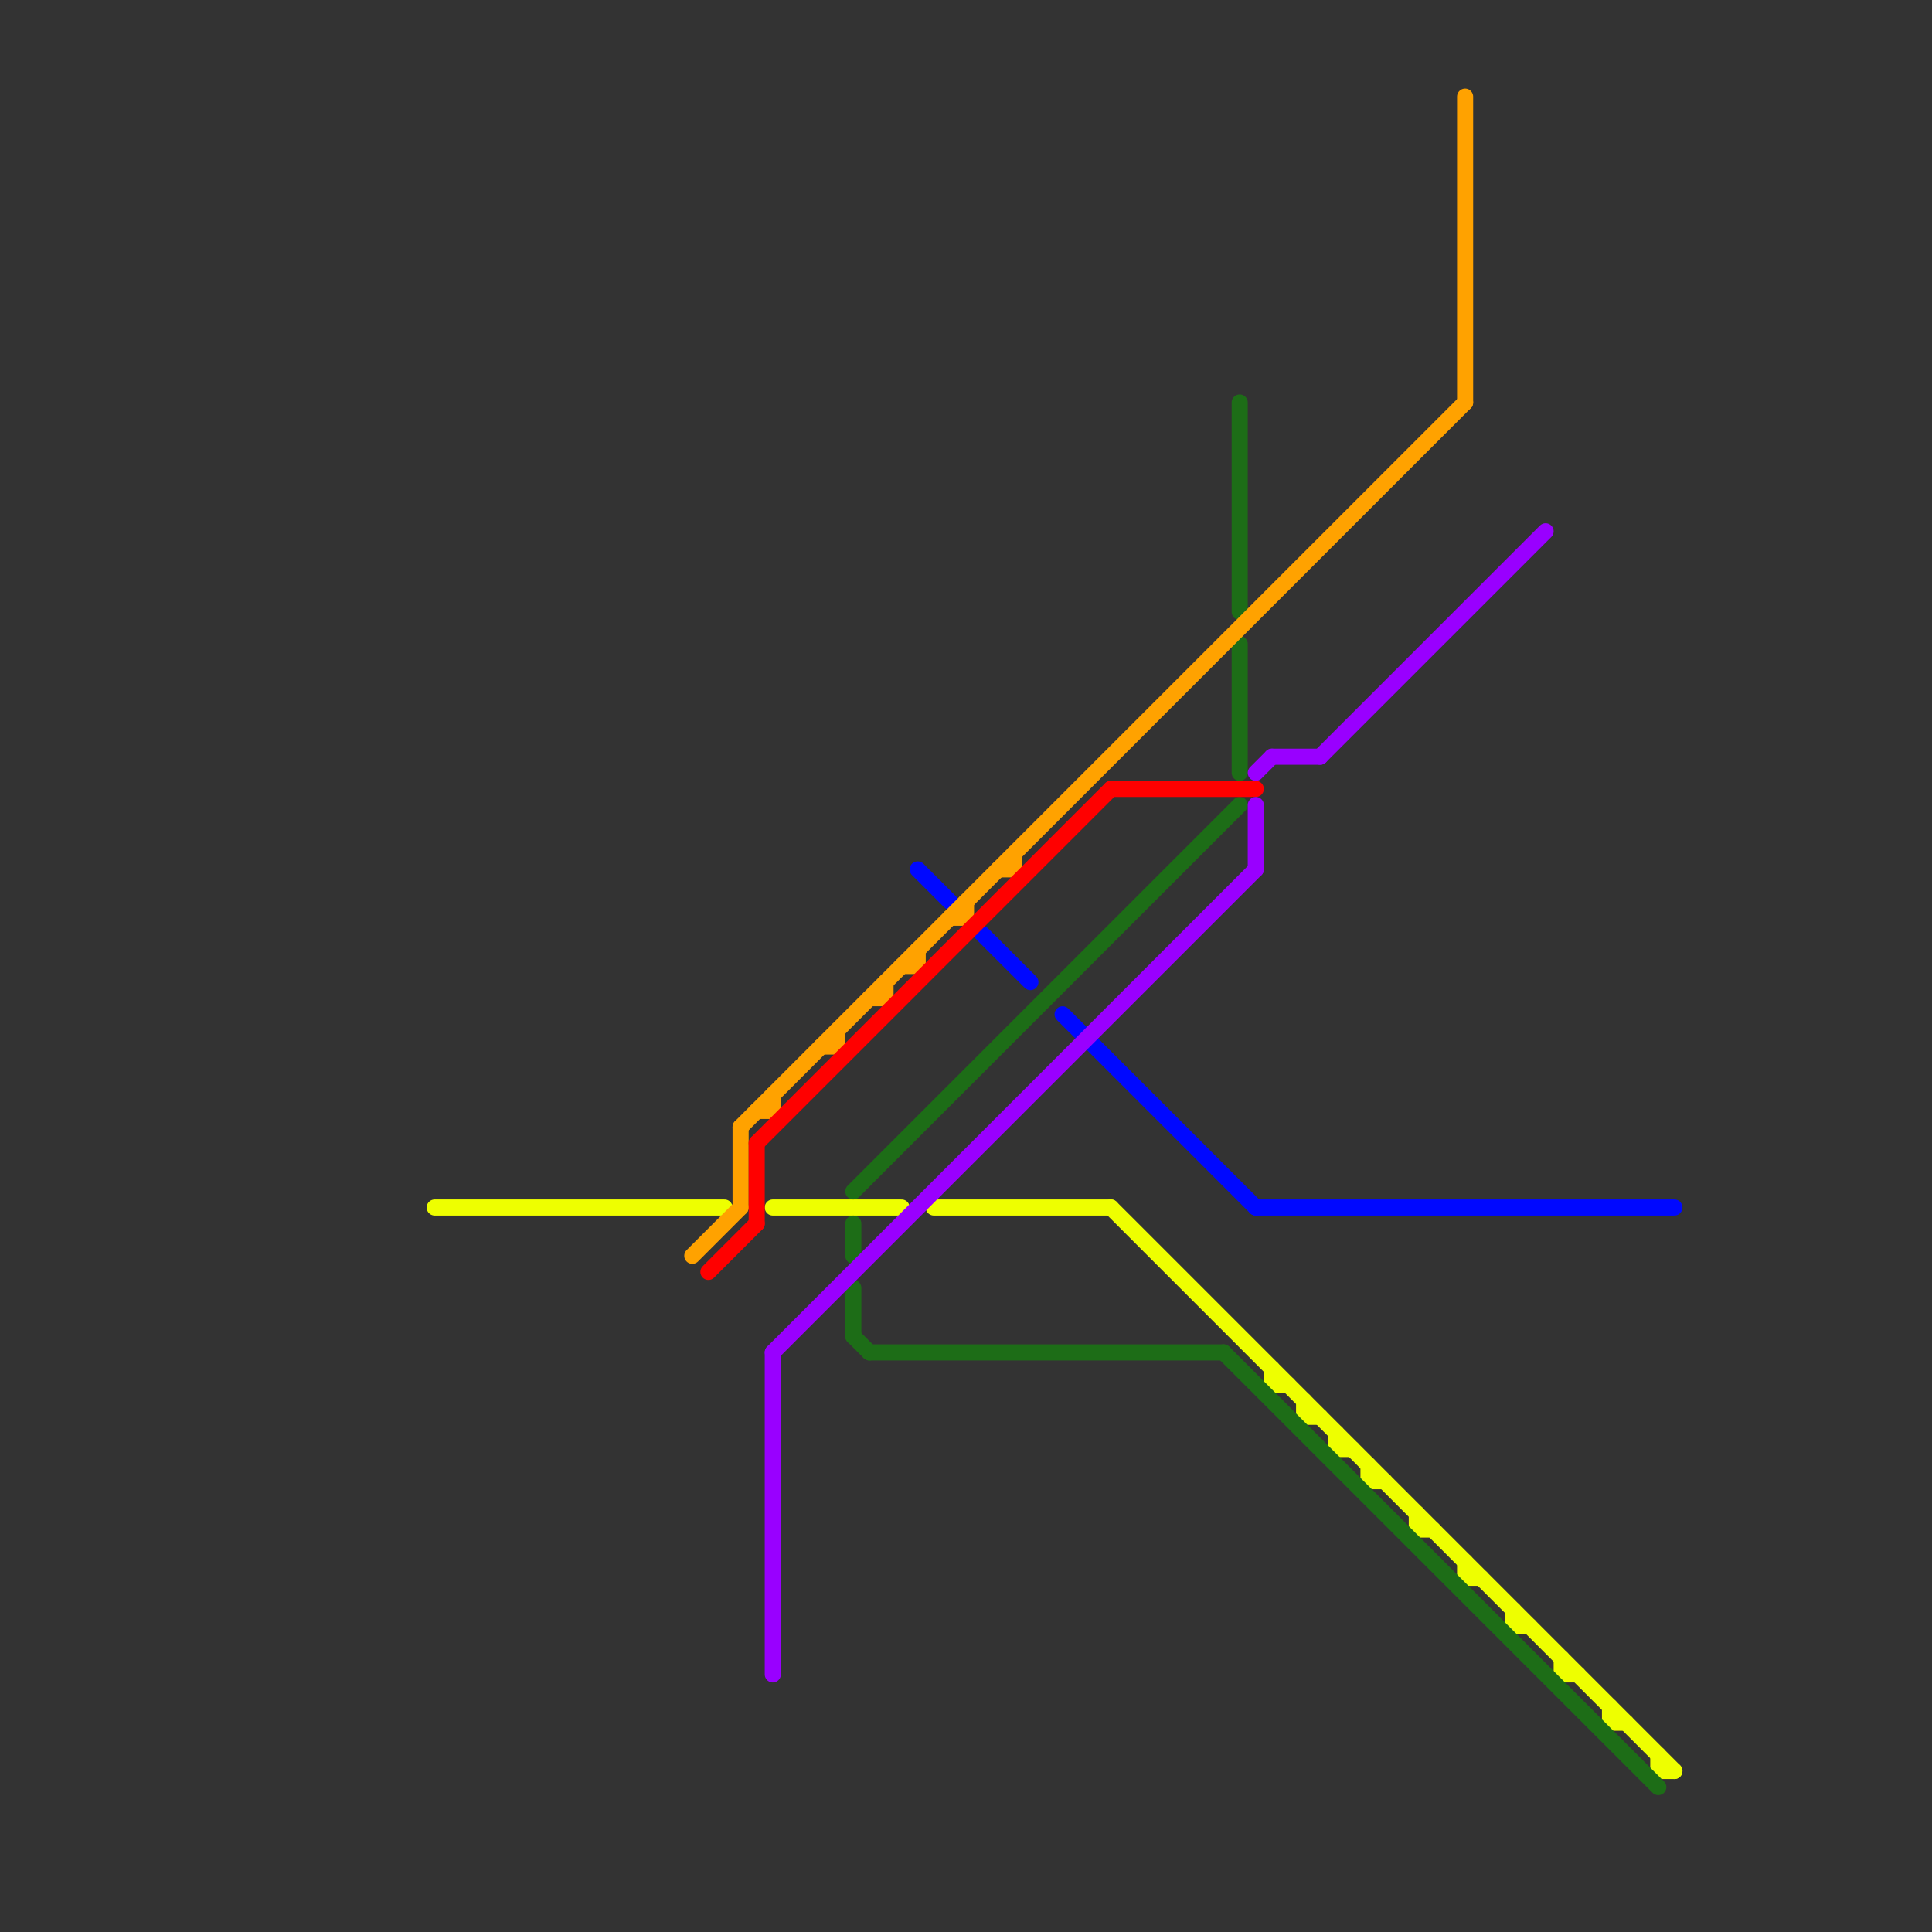 
<svg version="1.1" xmlns="http://www.w3.org/2000/svg" viewBox="0 0 120 120">
<rect x="0" y="0" width="120" height="120" fill="#333333" stroke="none"/>
<style>text { font: 1px Helvetica; font-weight: 600; white-space: pre; dominant-baseline: central; } line { stroke-width: 1; fill: none; stroke-linecap: round; stroke-linejoin: round; } .c0 { stroke: #eeff00 } .c1 { stroke: #1d6d17 } .c2 { stroke: #0008ff } .c3 { stroke: #ffa200 } .c4 { stroke: #ff0000 } .c5 { stroke: #9900ff }</style><defs><g id="wm-xf"><circle r="1.2" fill="#000"/><circle r="0.9" fill="#fff"/><circle r="0.6" fill="#000"/><circle r="0.3" fill="#fff"/></g><g id="wm"><circle r="0.6" fill="#000"/><circle r="0.3" fill="#fff"/></g></defs><line class="c0" x1="79" y1="85" x2="79" y2="86"/><line class="c0" x1="58" y1="75" x2="69" y2="75"/><line class="c0" x1="48" y1="75" x2="56" y2="75"/><line class="c0" x1="81" y1="87" x2="81" y2="88"/><line class="c0" x1="91" y1="97" x2="91" y2="98"/><line class="c0" x1="94" y1="101" x2="95" y2="101"/><line class="c0" x1="79" y1="86" x2="80" y2="86"/><line class="c0" x1="83" y1="89" x2="83" y2="90"/><line class="c0" x1="97" y1="103" x2="97" y2="104"/><line class="c0" x1="103" y1="109" x2="103" y2="110"/><line class="c0" x1="81" y1="88" x2="82" y2="88"/><line class="c0" x1="27" y1="75" x2="45" y2="75"/><line class="c0" x1="103" y1="110" x2="104" y2="110"/><line class="c0" x1="85" y1="91" x2="85" y2="92"/><line class="c0" x1="88" y1="95" x2="89" y2="95"/><line class="c0" x1="97" y1="104" x2="98" y2="104"/><line class="c0" x1="83" y1="90" x2="84" y2="90"/><line class="c0" x1="100" y1="106" x2="100" y2="107"/><line class="c0" x1="94" y1="100" x2="94" y2="101"/><line class="c0" x1="85" y1="92" x2="86" y2="92"/><line class="c0" x1="88" y1="94" x2="88" y2="95"/><line class="c0" x1="91" y1="98" x2="92" y2="98"/><line class="c0" x1="100" y1="107" x2="101" y2="107"/><line class="c0" x1="69" y1="75" x2="104" y2="110"/><line class="c1" x1="53" y1="83" x2="54" y2="84"/><line class="c1" x1="53" y1="80" x2="53" y2="83"/><line class="c1" x1="54" y1="84" x2="76" y2="84"/><line class="c1" x1="77" y1="40" x2="77" y2="48"/><line class="c1" x1="77" y1="25" x2="77" y2="38"/><line class="c1" x1="53" y1="76" x2="53" y2="78"/><line class="c1" x1="76" y1="84" x2="103" y2="111"/><line class="c1" x1="53" y1="74" x2="77" y2="50"/><line class="c2" x1="66" y1="63" x2="78" y2="75"/><line class="c2" x1="78" y1="75" x2="104" y2="75"/><line class="c2" x1="61" y1="58" x2="64" y2="61"/><line class="c2" x1="57" y1="54" x2="59" y2="56"/><line class="c3" x1="52" y1="64" x2="52" y2="65"/><line class="c3" x1="54" y1="62" x2="55" y2="62"/><line class="c3" x1="59" y1="57" x2="60" y2="57"/><line class="c3" x1="62" y1="54" x2="63" y2="54"/><line class="c3" x1="60" y1="56" x2="60" y2="57"/><line class="c3" x1="57" y1="59" x2="57" y2="60"/><line class="c3" x1="55" y1="61" x2="55" y2="62"/><line class="c3" x1="43" y1="78" x2="46" y2="75"/><line class="c3" x1="63" y1="53" x2="63" y2="54"/><line class="c3" x1="51" y1="65" x2="52" y2="65"/><line class="c3" x1="56" y1="60" x2="57" y2="60"/><line class="c3" x1="91" y1="6" x2="91" y2="25"/><line class="c3" x1="48" y1="68" x2="48" y2="69"/><line class="c3" x1="47" y1="69" x2="48" y2="69"/><line class="c3" x1="46" y1="70" x2="46" y2="75"/><line class="c3" x1="46" y1="70" x2="91" y2="25"/><line class="c4" x1="44" y1="79" x2="47" y2="76"/><line class="c4" x1="47" y1="71" x2="47" y2="76"/><line class="c4" x1="69" y1="49" x2="78" y2="49"/><line class="c4" x1="47" y1="71" x2="69" y2="49"/><line class="c5" x1="48" y1="84" x2="48" y2="104"/><line class="c5" x1="79" y1="47" x2="82" y2="47"/><line class="c5" x1="78" y1="50" x2="78" y2="54"/><line class="c5" x1="78" y1="48" x2="79" y2="47"/><line class="c5" x1="82" y1="47" x2="96" y2="33"/><line class="c5" x1="48" y1="84" x2="78" y2="54"/>
</svg>
